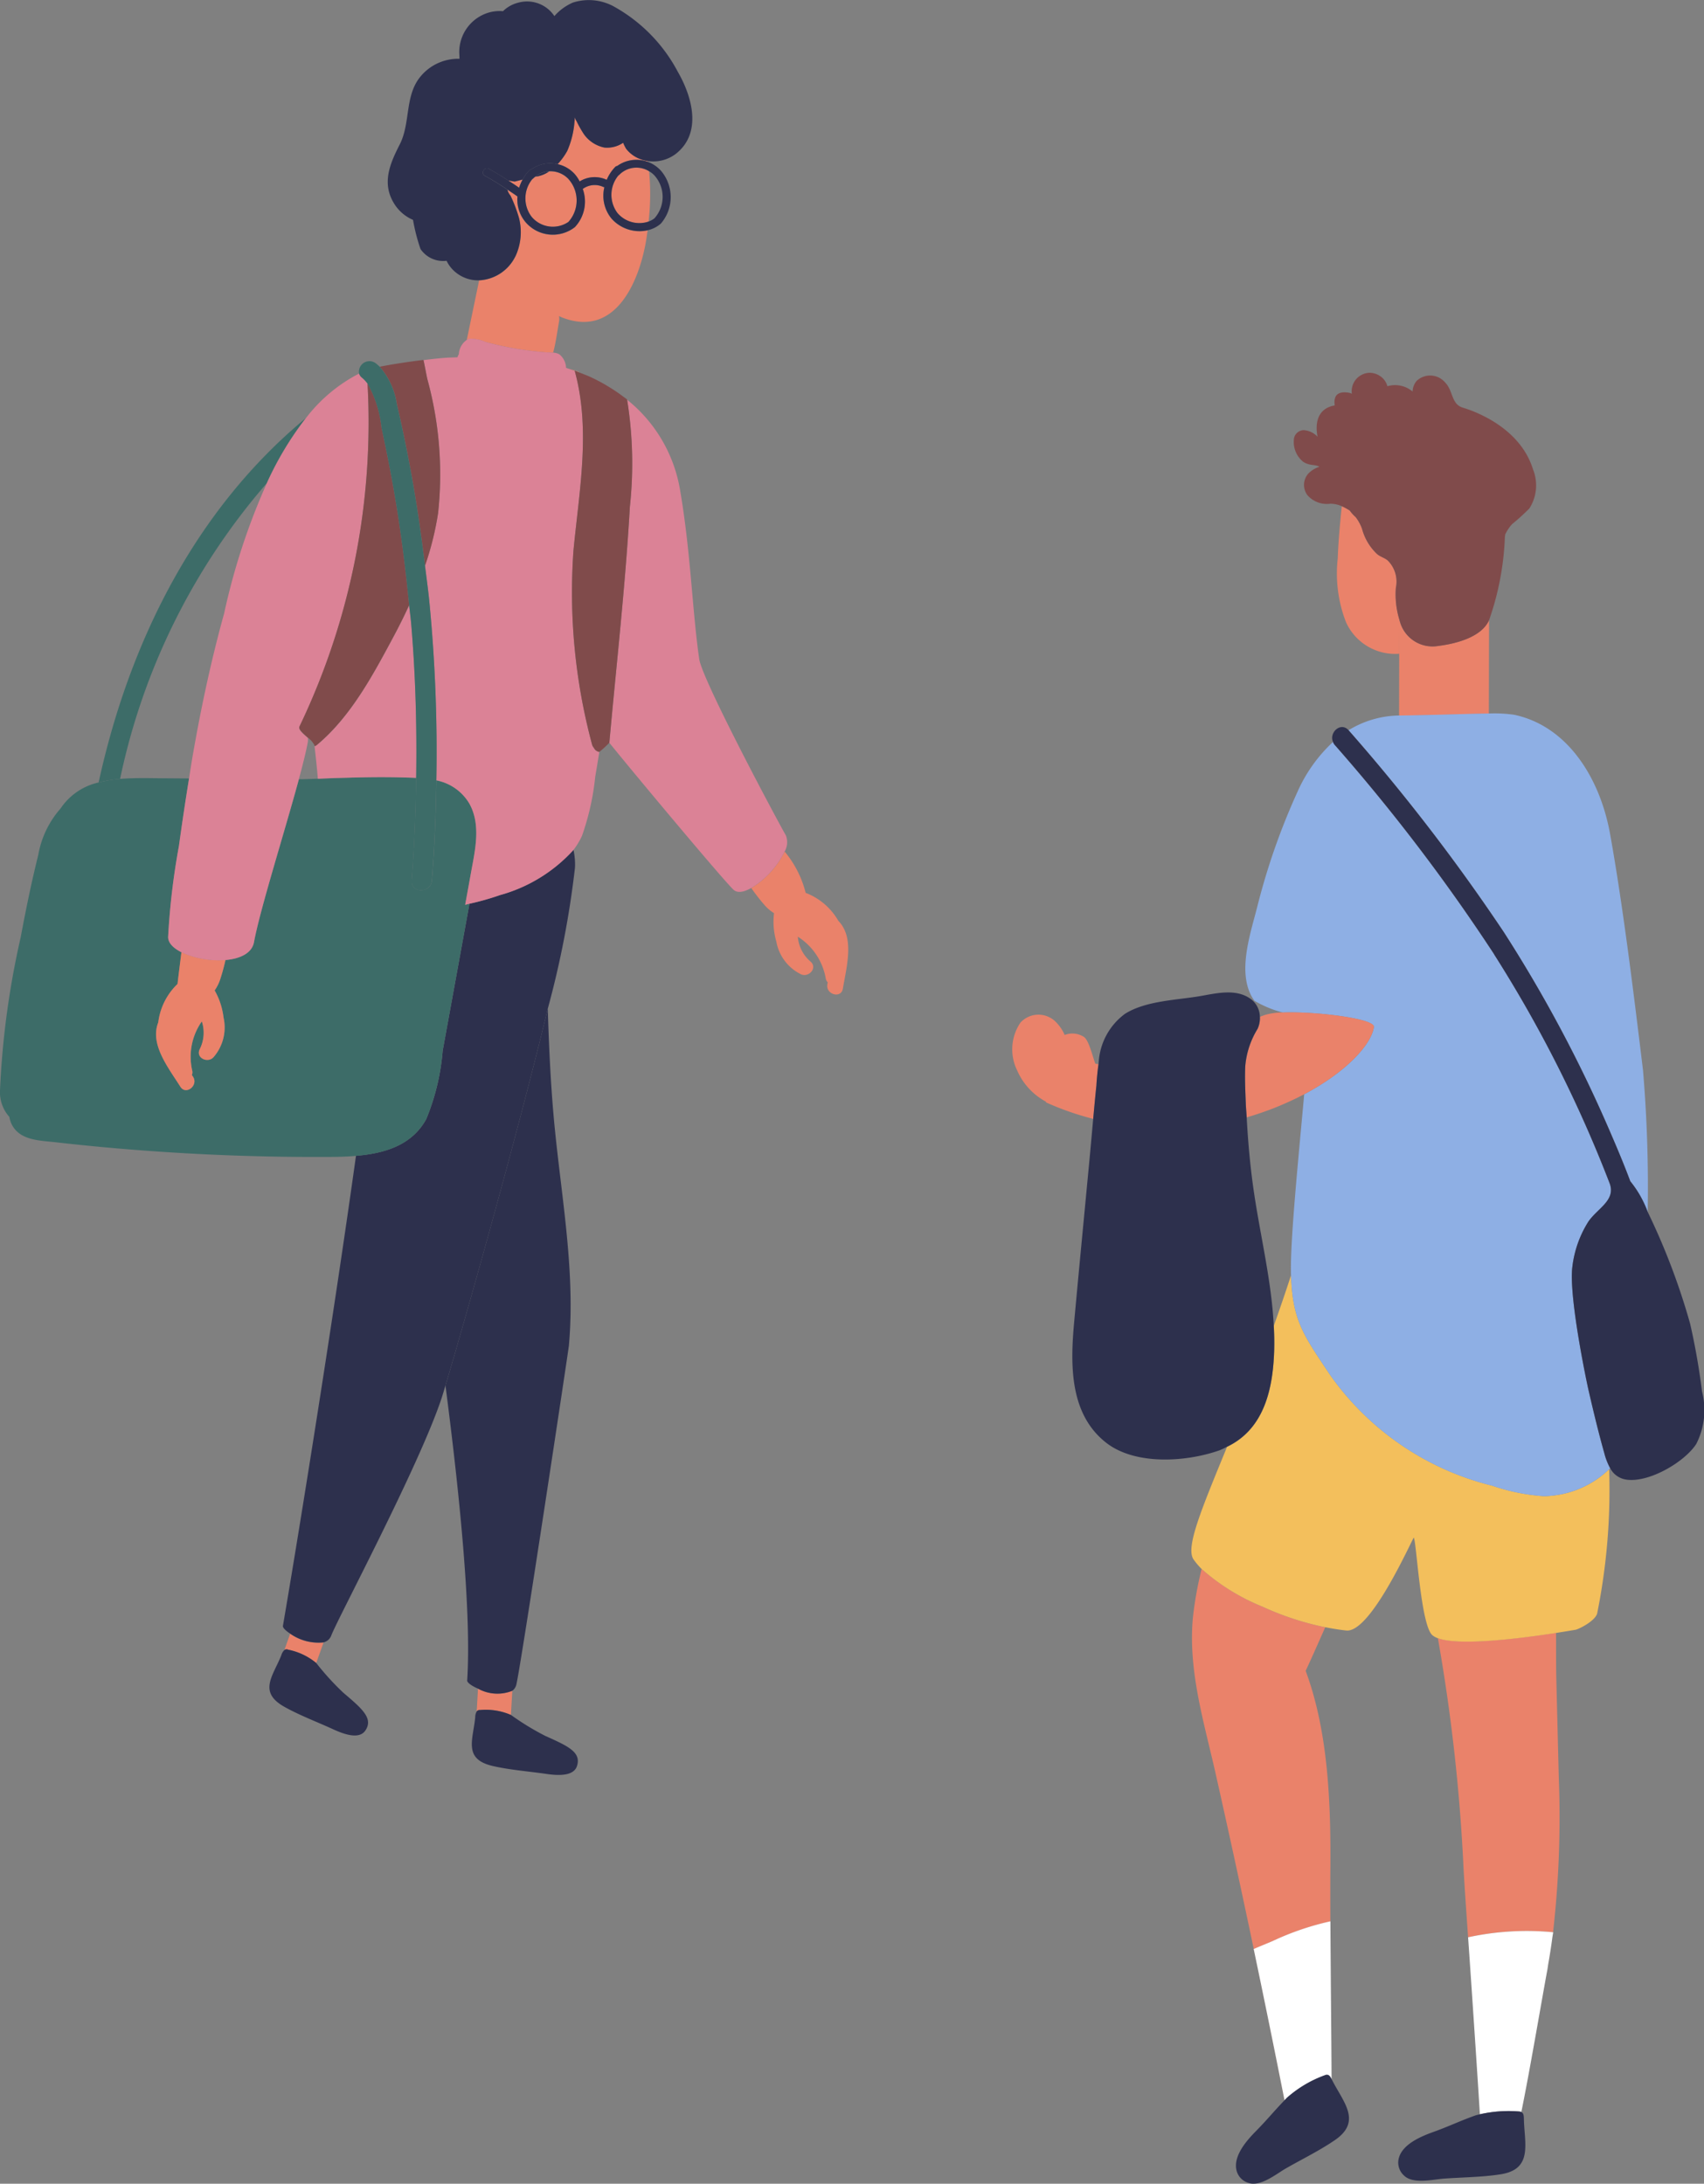 <svg id="グループ_11019" data-name="グループ 11019" xmlns="http://www.w3.org/2000/svg" xmlns:xlink="http://www.w3.org/1999/xlink" width="106.692" height="136.761" viewBox="0 0 106.692 136.761">
  <rect x="0" y="0" width="106.692" height="136.761" fill="#808080" stroke="none"/>
  <defs>
    <clipPath id="clip-path">
      <rect id="長方形_81052" data-name="長方形 81052" width="106.692" height="136.761" fill="none"/>
    </clipPath>
  </defs>
  <g id="グループ_11018" data-name="グループ 11018" clip-path="url(#clip-path)">
    <path id="パス_44919" data-name="パス 44919" d="M33.431,118.166l-.082,1.427a.229.229,0,0,1,.211-.089,3.959,3.959,0,0,1,1.932.309h0l.087-1.514a2.5,2.5,0,0,1-2.149-.133" transform="translate(-3.502 -12.41)" fill="#ea826a"/>
    <path id="パス_44920" data-name="パス 44920" d="M17.427,33.336a20.26,20.26,0,0,1,2.443-4.075C12.916,35.018,8.807,43.334,6.9,52.077a7.951,7.951,0,0,1,1.344-.22,41.081,41.081,0,0,1,9.183-18.521" transform="translate(-0.725 -3.073)" fill="#3d6c68"/>
    <path id="パス_44921" data-name="パス 44921" d="M33.524,119.661a.229.229,0,0,0-.211.089.752.752,0,0,0-.092.365c-.133,1.406-.772,2.622,1.1,3.053,1.077.248,2.217.331,3.31.49.613.089,1.736.212,1.961-.486.28-.868-.549-1.247-1.987-1.89a16.516,16.516,0,0,1-2.144-1.31h0a3.959,3.959,0,0,0-1.932-.31" transform="translate(-3.466 -12.567)" fill="#2d304d"/>
    <path id="パス_44922" data-name="パス 44922" d="M32.524,112.653c-.009.137.277.342.678.516a2.5,2.5,0,0,0,2.149.134.665.665,0,0,0,.248-.373c.277-1.078,3.271-20.99,3.294-21.241.436-4.9-.566-9.757-.977-14.625-.183-2.157-.279-4.316-.345-6.477-2.07,8.57-5.407,20.258-6.406,23.6.937,7.2,1.622,14.344,1.361,18.469" transform="translate(-3.273 -7.413)" fill="#2d304d"/>
    <path id="パス_44923" data-name="パス 44923" d="M20.256,114.327l-.361,1.018a.227.227,0,0,1,.227-.026,3.95,3.95,0,0,1,1.768.837h0l.456-1.284a3.073,3.073,0,0,1-2.092-.545" transform="translate(-2.089 -12.007)" fill="#ea826a"/>
    <path id="パス_44924" data-name="パス 44924" d="M20.012,115.432a.23.23,0,0,0-.227.026.747.747,0,0,0-.191.325c-.521,1.313-1.475,2.3.2,3.238.965.539,2.036.937,3.041,1.4.564.256,1.608.689,2.019.081.511-.755-.179-1.351-1.38-2.37a16.657,16.657,0,0,1-1.692-1.858,3.969,3.969,0,0,0-1.769-.838" transform="translate(-1.979 -12.121)" fill="#2d304d"/>
    <path id="パス_44925" data-name="パス 44925" d="M33.39,62.3a16.679,16.679,0,0,1-1.917.543q-.333,1.824-.665,3.65l-1.013,5.561a14.215,14.215,0,0,1-1.028,4.276c-.908,1.662-2.638,2.155-4.4,2.3-1.334,9.6-3.481,23.064-4.574,29.442-.02.115.169.3.456.487a3.073,3.073,0,0,0,2.092.545.685.685,0,0,0,.479-.428c.391-1.043,5.465-10.553,6.891-14.816.045-.134.138-.436.262-.851,1-3.339,4.336-15.027,6.406-23.6a58.882,58.882,0,0,0,1.7-8.824,4.208,4.208,0,0,0-.095-1.112A9.668,9.668,0,0,1,33.39,62.3" transform="translate(-2.078 -6.247)" fill="#2d304d"/>
    <path id="パス_44926" data-name="パス 44926" d="M33.825,22.775q.81.22,1.635.373a20.965,20.965,0,0,0,2.152.277c.125.01.291.006.452.021.18-.679.268-1.4.366-1.931a.928.928,0,0,0,0-.359c.106.047.21.1.322.135,3.165,1.134,4.632-2.149,5.1-4.689.047-.257.087-.535.125-.814a2.344,2.344,0,0,1-2.266-.737,2.257,2.257,0,0,1-.443-1.959.28.28,0,0,1-.068-.017,1.272,1.272,0,0,0-1.286.125,2.337,2.337,0,0,1-.492,2.39,2.245,2.245,0,0,1-3.095-.319,2.2,2.2,0,0,1-.5-1.6c-.206-.149-.42-.288-.631-.43a.9.9,0,0,0,.194.373,9.042,9.042,0,0,1,.531,1.4A3.58,3.58,0,0,1,35.7,17.42a2.671,2.671,0,0,1-2.272,1.5q-.387,1.869-.774,3.737a.676.676,0,0,1,.15-.076,2.244,2.244,0,0,1,1.022.2" transform="translate(-3.429 -1.36)" fill="#ea826a"/>
    <path id="パス_44927" data-name="パス 44927" d="M43.3,10.175a2.654,2.654,0,0,1-.187-.376,1.777,1.777,0,0,1-1.173.3,2.07,2.07,0,0,1-1.293-.851,6.849,6.849,0,0,1-.442-.785,2.865,2.865,0,0,1-.142-.268.621.621,0,0,1,.006.258,5.615,5.615,0,0,1-.453,1.852,4.169,4.169,0,0,1-.608.836,2.026,2.026,0,0,1,1.083.632,2.266,2.266,0,0,1,.3.45,1.778,1.778,0,0,1,1.694-.1,2.668,2.668,0,0,1,.524-.8.225.225,0,0,1,.14-.069,2.006,2.006,0,0,1,1.9-.254c0-.02-.006-.038-.009-.058a2.277,2.277,0,0,1-.507-.141,2.018,2.018,0,0,1-.831-.625" transform="translate(-4.096 -0.861)" fill="#ea826a"/>
    <path id="パス_44928" data-name="パス 44928" d="M43.209,12.229a1.9,1.9,0,0,0-.054,2.357,1.8,1.8,0,0,0,1.948.528,15.255,15.255,0,0,0,.031-3.149,1.507,1.507,0,0,0-1.876.227.226.226,0,0,1-.05.036" transform="translate(-4.492 -1.233)" fill="#ea826a"/>
    <path id="パス_44929" data-name="パス 44929" d="M38.247,11.99a1.859,1.859,0,0,1-.872.336,1.326,1.326,0,0,0-.132.114.259.259,0,0,1-.05.036,1.9,1.9,0,0,0-.055,2.357,1.733,1.733,0,0,0,2.312.328,2.012,2.012,0,0,0-.014-2.7,1.545,1.545,0,0,0-1.189-.468" transform="translate(-3.86 -1.259)" fill="#ea826a"/>
    <path id="パス_44930" data-name="パス 44930" d="M36.464,12.562c-.151.043-.317.078-.495.127a3.072,3.072,0,0,1-.359-.063c-.005.008-.006.016-.011.024.215.141.431.281.642.431a2.717,2.717,0,0,1,.223-.52" transform="translate(-3.739 -1.319)" fill="#ea826a"/>
    <path id="パス_44931" data-name="パス 44931" d="M38.32,11.99a1.452,1.452,0,0,0-.872.336,1.859,1.859,0,0,0,.872-.336" transform="translate(-3.933 -1.259)" fill="#2d304d"/>
    <path id="パス_44932" data-name="パス 44932" d="M35.119,16.059a3.581,3.581,0,0,0,.226-2.409,9.08,9.08,0,0,0-.532-1.4.915.915,0,0,1-.194-.373c-.458-.307-.925-.6-1.41-.866-.285-.155-.03-.59.254-.435.428.234.84.49,1.248.756,0-.008.005-.016.011-.024a3.271,3.271,0,0,0,.359.063c.178-.049.344-.084.495-.127a2.608,2.608,0,0,1,.4-.561.222.222,0,0,1,.14-.07,1.988,1.988,0,0,1,1.645-.329,4.159,4.159,0,0,0,.607-.835,5.625,5.625,0,0,0,.453-1.853.624.624,0,0,0-.005-.258,2.789,2.789,0,0,0,.141.268,6.908,6.908,0,0,0,.442.785,2.073,2.073,0,0,0,1.293.851,1.778,1.778,0,0,0,1.174-.3,2.575,2.575,0,0,0,.186.376,2.01,2.01,0,0,0,.831.625,2.335,2.335,0,0,0,2.271-.3c1.675-1.3,1.035-3.583.141-5.135A10.028,10.028,0,0,0,41.219.371,3.276,3.276,0,0,0,38.726.159a3.239,3.239,0,0,0-1.165.849A2.053,2.053,0,0,0,35.337.157,2.1,2.1,0,0,0,34.343.7a2.519,2.519,0,0,0-.872.081A2.576,2.576,0,0,0,31.61,3.422c.005.1.008.181.008.26a3.056,3.056,0,0,0-2.5,1.186c-.927,1.2-.566,2.855-1.24,4.178-.607,1.19-1.138,2.407-.368,3.677a2.58,2.58,0,0,0,1.2,1.048,11.45,11.45,0,0,0,.468,1.824,1.712,1.712,0,0,0,1.632.738,2.1,2.1,0,0,0,.61.755,2.2,2.2,0,0,0,1.424.468,2.672,2.672,0,0,0,2.272-1.5" transform="translate(-2.849 0)" fill="#2d304d"/>
    <path id="パス_44933" data-name="パス 44933" d="M42.2,11.566a.222.222,0,0,0-.14.07,2.636,2.636,0,0,0-.524.8,1.778,1.778,0,0,0-1.694.1,2.266,2.266,0,0,0-.3-.45,2.026,2.026,0,0,0-1.083-.632,1.986,1.986,0,0,0-1.644.329.225.225,0,0,0-.14.069,2.607,2.607,0,0,0-.4.561,2.665,2.665,0,0,0-.224.52c-.209-.15-.426-.29-.642-.43-.406-.267-.819-.524-1.247-.756-.285-.156-.54.279-.255.435.486.265.953.558,1.411.865.211.142.425.28.631.43a2.2,2.2,0,0,0,.5,1.6,2.246,2.246,0,0,0,3.095.319,2.335,2.335,0,0,0,.492-2.39,1.27,1.27,0,0,1,1.286-.125.281.281,0,0,0,.068.017,2.255,2.255,0,0,0,.443,1.958,2.342,2.342,0,0,0,2.266.738,1.862,1.862,0,0,0,.829-.419,2.54,2.54,0,0,0,0-3.313,2.07,2.07,0,0,0-2.727-.3m-3.061,3.509a1.731,1.731,0,0,1-2.311-.328,1.9,1.9,0,0,1,.054-2.357.226.226,0,0,0,.05-.036,1.586,1.586,0,0,1,.132-.114,1.46,1.46,0,0,1,.872-.336,1.542,1.542,0,0,1,1.189.469,2.011,2.011,0,0,1,.014,2.7m5.053-3.168a1.515,1.515,0,0,1,.317.246,2.012,2.012,0,0,1,.014,2.7,1.324,1.324,0,0,1-.362.2,1.8,1.8,0,0,1-1.948-.528,1.9,1.9,0,0,1,.054-2.357.226.226,0,0,0,.05-.036,1.507,1.507,0,0,1,1.876-.227" transform="translate(-3.548 -1.174)" fill="#2d304d"/>
    <path id="パス_44934" data-name="パス 44934" d="M26.688,75.8a14.215,14.215,0,0,0,1.028-4.276L28.73,65.96q.333-1.824.665-3.65c-.09.021-.177.046-.266.064q.184-1,.365-2.007c.251-1.408.636-2.989-.1-4.326a3.083,3.083,0,0,0-2.069-1.452c-.035,2.091-.113,4.18-.282,6.266-.065.806-1.327.812-1.264,0,.166-2.141.249-4.285.282-6.43-1.312-.061-2.625-.057-3.937-.024-.168.01-.33.018-.483.022-.572.018-1.143.038-1.714.058l-.025,0v0l-.953.032-.232,0c-.89,3.286-2.435,8.161-2.81,10.2-.13.706-.883,1.044-1.786,1.122-.095.413-.2.823-.332,1.217a2.7,2.7,0,0,1-.347.69,4.493,4.493,0,0,1,.557,1.7,2.838,2.838,0,0,1-.623,2.476c-.354.4-1.131.057-.869-.492a2.278,2.278,0,0,0,.133-1.747,3.865,3.865,0,0,0-.6,3.092.435.435,0,0,1-.023.268c.025.038.052.076.074.112.345.543-.445,1.172-.791.624-.782-1.232-1.924-2.668-1.388-4.029a4.011,4.011,0,0,1,1.206-2.407c.089-.746.171-1.4.246-1.99-.5-.251-.836-.579-.834-.951a44.666,44.666,0,0,1,.676-5.7q.287-2.121.634-4.233l-1.614-.012c-.88-.006-1.811-.035-2.7.04a7.877,7.877,0,0,0-1.344.221,3.876,3.876,0,0,0-2.388,1.63,5.948,5.948,0,0,0-1.4,2.919c-.424,1.7-.778,3.43-1.1,5.156A53.365,53.365,0,0,0,0,74.007a2.3,2.3,0,0,0,.584,1.65,1.953,1.953,0,0,0,.1.359c.47,1.132,1.782,1.117,2.826,1.235q2.913.332,5.836.541,5.359.388,10.738.377c.7,0,1.451,0,2.2-.067,1.766-.149,3.5-.643,4.4-2.3" transform="translate(0 -5.711)" fill="#3d6c68"/>
    <path id="パス_44935" data-name="パス 44935" d="M55.965,62.176a6.5,6.5,0,0,0-1.317-2.587,5.528,5.528,0,0,1-2.089,2.285,12.946,12.946,0,0,0,.837,1.075,2.713,2.713,0,0,0,.587.5,4.483,4.483,0,0,0,.146,1.781,2.838,2.838,0,0,0,1.534,2.041c.483.234,1.066-.387.61-.79a2.28,2.28,0,0,1-.8-1.559,3.864,3.864,0,0,1,1.749,2.619.432.432,0,0,0,.126.237c-.009.046-.019.091-.025.132-.107.635.864.907.971.268.243-1.439.738-3.2-.284-4.252a4.013,4.013,0,0,0-2.045-1.751" transform="translate(-5.52 -6.258)" fill="#ea826a"/>
    <path id="パス_44936" data-name="パス 44936" d="M12.507,66.634c-.075.591-.158,1.242-.246,1.989a4.016,4.016,0,0,0-1.206,2.407c-.536,1.361.606,2.8,1.387,4.029.347.547,1.137-.081.792-.624-.022-.036-.049-.074-.075-.112a.429.429,0,0,0,.024-.268,3.862,3.862,0,0,1,.6-3.092,2.278,2.278,0,0,1-.133,1.747c-.263.549.515.9.869.492a2.839,2.839,0,0,0,.623-2.477,4.489,4.489,0,0,0-.557-1.7,2.669,2.669,0,0,0,.346-.69,12.5,12.5,0,0,0,.333-1.218,5.551,5.551,0,0,1-2.755-.486" transform="translate(-1.147 -6.998)" fill="#ea826a"/>
    <path id="パス_44937" data-name="パス 44937" d="M40.151,25.919c.089.031.172.07.26.1a.126.126,0,0,0,.005-.02c-.238-.089-.488-.157-.735-.233.163.05.316.116.474.173,0-.008,0-.016,0-.023" transform="translate(-4.167 -2.706)" fill="#ea826a"/>
    <path id="パス_44938" data-name="パス 44938" d="M40.939,26.227c.058.024.12.045.178.071-.058-.026-.119-.047-.178-.071" transform="translate(-4.299 -2.754)" fill="#db8296"/>
    <path id="パス_44939" data-name="パス 44939" d="M42.343,26.918c.095.055.186.113.279.17-.093-.057-.184-.115-.279-.17" transform="translate(-4.447 -2.827)" fill="#db8296"/>
    <path id="パス_44940" data-name="パス 44940" d="M43.547,27.715c.074.055.152.107.225.166-.072-.058-.15-.11-.225-.166" transform="translate(-4.573 -2.911)" fill="#db8296"/>
    <path id="パス_44941" data-name="パス 44941" d="M40.3,49.322a.475.475,0,0,1-.12-.225,36.72,36.72,0,0,1-1.161-12.13c.357-3.753,1.091-7.57.081-11.244-.159-.055-.311-.123-.474-.172-.024-.008-.047-.019-.071-.026a1.151,1.151,0,0,0-.41-.839.842.842,0,0,0-.4-.115c-.161-.014-.327-.011-.452-.021a20.965,20.965,0,0,1-2.152-.277q-.826-.153-1.635-.373a2.244,2.244,0,0,0-1.022-.2.676.676,0,0,0-.15.076,1.161,1.161,0,0,0-.494.9.532.532,0,0,0-.068.135l-.017.053h0c-.187.006-.375.012-.562.02-.294.013-.882.07-1.567.155.1.424.164.848.245,1.2a22.536,22.536,0,0,1,.67,8.373,18.812,18.812,0,0,1-.819,3.3c.091.748.2,1.495.27,2.245a96.726,96.726,0,0,1,.439,11.2A3.08,3.08,0,0,1,32.5,52.819c.741,1.337.355,2.918.1,4.326q-.18,1-.365,2.007c.089-.019.176-.045.266-.064a16.679,16.679,0,0,0,1.917-.543,9.668,9.668,0,0,0,4.591-2.818,4.459,4.459,0,0,0,.544-.9,15.9,15.9,0,0,0,.826-3.689c.088-.518.172-1.038.257-1.558a.452.452,0,0,1-.342-.253" transform="translate(-3.111 -2.487)" fill="#db8296"/>
    <path id="パス_44942" data-name="パス 44942" d="M28.06,43.575c-.035-.409-.09-.816-.131-1.225q-.466,1.015-.994,2c-1.279,2.386-2.657,4.972-4.758,6.737a.575.575,0,0,1-.161.1A.313.313,0,0,0,22,51.132c.077.7.158,1.39.21,2.088v0l.025,0a.189.189,0,0,1,.031,0c.721-.042,1.444-.057,2.165-.075,1.313-.034,2.626-.038,3.938.023.048-3.2-.037-6.4-.306-9.587" transform="translate(-2.31 -4.448)" fill="#db8296"/>
    <path id="パス_44943" data-name="パス 44943" d="M15.26,41.193c-.788,2.849-1.411,5.748-1.921,8.659-.1.548-.18,1.1-.268,1.647q-.341,2.113-.634,4.233a44.685,44.685,0,0,0-.676,5.7c0,.372.334.7.834.952a5.564,5.564,0,0,0,2.756.486c.9-.078,1.657-.416,1.786-1.122.374-2.036,1.92-6.911,2.809-10.2.251-.925.452-1.73.557-2.3a1.016,1.016,0,0,0,.008-.288c-.293-.259-.611-.524-.525-.7a44.11,44.11,0,0,0,4.26-21.493,2.077,2.077,0,0,0-.351-.375.561.561,0,0,1-.178-.25,9.872,9.872,0,0,0-3.337,2.8,20.235,20.235,0,0,0-2.443,4.075,41.52,41.52,0,0,0-2.677,8.185" transform="translate(-1.235 -2.745)" fill="#db8296"/>
    <path id="パス_44944" data-name="パス 44944" d="M53.605,56.268a1.174,1.174,0,0,0,.082-1c-.8-1.419-5.307-9.9-5.433-11.079-.432-2.988-.528-6.671-1.195-10.555a9.172,9.172,0,0,0-3.318-5.663,25.149,25.149,0,0,1,.176,6.671c-.28,4.944-.843,9.883-1.288,14.815h0c1.586,1.963,7.009,8.455,7.766,9.194.246.239.662.158,1.12-.1a5.528,5.528,0,0,0,2.089-2.285" transform="translate(-4.477 -2.937)" fill="#db8296"/>
    <path id="パス_44945" data-name="パス 44945" d="M21.885,49.5a.239.239,0,0,1,.02.048.592.592,0,0,0,.162-.1c2.1-1.765,3.479-4.351,4.758-6.737.35-.653.684-1.319.994-2-.23-2.356-.528-4.706-.933-7.038q-.353-2.035-.794-4.053a7.227,7.227,0,0,0-.882-2.8,44.105,44.105,0,0,1-4.26,21.494c-.086.178.233.444.525.7a1.451,1.451,0,0,1,.41.473" transform="translate(-2.199 -2.818)" fill="#804b4b"/>
    <path id="パス_44946" data-name="パス 44946" d="M27.631,27.936c.335,1.419.626,2.848.891,4.281.358,1.943.637,3.9.878,5.859a18.716,18.716,0,0,0,.82-3.3,22.575,22.575,0,0,0-.67-8.373c-.082-.356-.149-.78-.246-1.2l0-.017c-.892.109-1.946.265-2.74.426a4.561,4.561,0,0,1,1.071,2.33" transform="translate(-2.789 -2.644)" fill="#804b4b"/>
    <path id="パス_44947" data-name="パス 44947" d="M43.641,34.426a25.148,25.148,0,0,0-.176-6.671l0-.013c-.021-.017-.044-.03-.064-.047-.072-.058-.15-.11-.225-.166q-.384-.29-.8-.543c-.092-.057-.184-.115-.279-.17a11.088,11.088,0,0,0-1.079-.548c-.057-.025-.119-.046-.177-.071q-.2-.082-.4-.157c-.088-.033-.172-.072-.26-.1,0,.007,0,.015.005.023,1.01,3.673.277,7.49-.081,11.243a36.738,36.738,0,0,0,1.16,12.13.472.472,0,0,0,.121.225.453.453,0,0,0,.342.254h0a7.991,7.991,0,0,0,.623-.571c.445-4.931,1.008-9.871,1.288-14.815" transform="translate(-4.199 -2.724)" fill="#804b4b"/>
    <path id="パス_44948" data-name="パス 44948" d="M25.646,26.669a7.226,7.226,0,0,1,.881,2.8q.442,2.018.795,4.053c.405,2.332.7,4.682.933,7.038.04.409.1.815.131,1.225.269,3.191.354,6.389.305,9.587-.032,2.144-.115,4.289-.282,6.43-.063.812,1.2.806,1.265,0,.169-2.085.247-4.175.282-6.267a96.718,96.718,0,0,0-.439-11.2c-.075-.75-.179-1.5-.271-2.245-.241-1.961-.519-3.917-.878-5.859-.265-1.434-.557-2.863-.891-4.282a4.563,4.563,0,0,0-1.07-2.33,2.625,2.625,0,0,0-.226-.2.659.659,0,0,0-1.061.635.547.547,0,0,0,.177.25,2.046,2.046,0,0,1,.351.375" transform="translate(-2.635 -2.653)" fill="#3d6c68"/>
    <path id="パス_44949" data-name="パス 44949" d="M100.593,114.594a112.962,112.962,0,0,1,1.589,14.036c.042.98.2,3.24.379,5.765-.027-.384-.052-.749-.074-1.067a17.328,17.328,0,0,1,5.319-.317,63.862,63.862,0,0,0,.357-9.705l-.153-6.146c-.024-.95-.01-1.923-.019-2.9-2.646.41-6.127.8-7.4.329" transform="translate(-10.564 -12)" fill="#ea826a"/>
    <path id="パス_44950" data-name="パス 44950" d="M108.571,135.608q-.109.812-.253,1.629c.1-.545.18-1.087.253-1.629" transform="translate(-11.375 -14.241)" fill="#ea826a"/>
    <path id="パス_44951" data-name="パス 44951" d="M87.255,133.6c.4-.175.806-.337,1.2-.506a17.366,17.366,0,0,1,3.6-1.23c-.006-1.25-.007-2.385,0-3.255.033-4.12-.122-8.591-1.547-12.438.422-.9.82-1.819,1.226-2.73a18.041,18.041,0,0,1-3.924-1.286,13.161,13.161,0,0,1-3.816-2.365,22.95,22.95,0,0,0-.548,3.058c-.3,3.294.679,6.467,1.4,9.65q2.308,10.261,4.342,20.578l.007-.007q-.938-4.742-1.93-9.47" transform="translate(-8.757 -11.53)" fill="#ea826a"/>
    <path id="パス_44952" data-name="パス 44952" d="M97.225,40.537a1.868,1.868,0,0,0-.491-1.7c-.177-.175-.5-.252-.7-.434a3.365,3.365,0,0,1-.925-1.562,2.7,2.7,0,0,0-.4-.737,2.267,2.267,0,0,1-.369-.409,3.6,3.6,0,0,0-.5-.273c-.114,1.087-.215,2.177-.254,3.268A8.422,8.422,0,0,0,94.1,42.68a3.373,3.373,0,0,0,3.337,1.983l.005-2.153a5.433,5.433,0,0,1-.215-1.973" transform="translate(-9.826 -3.72)" fill="#ea826a"/>
    <path id="パス_44953" data-name="パス 44953" d="M103.5,49.243l.013-5.867c-.008.019-.014.039-.023.057-.5,1.044-2.092,1.436-3.146,1.568a2.118,2.118,0,0,1-2.416-1.523c-.017-.046-.026-.091-.04-.137L97.887,45.5l-.009,3.875c.018,0,.035,0,.054,0,2.5-.035,4.337-.114,5.572-.124" transform="translate(-10.279 -4.552)" fill="#ea826a"/>
    <path id="パス_44954" data-name="パス 44954" d="M91.725,111.278c.435.087.874.158,1.317.207,1.43.16,3.722-4.831,4.226-5.818.167.111.422,5.4,1.156,6.1a1.062,1.062,0,0,0,.358.2c1.27.472,4.751.081,7.4-.329.436-.068.849-.136,1.226-.2.166-.029,1.2-.521,1.347-1.016a39.258,39.258,0,0,0,.752-9.039,6.014,6.014,0,0,1-4.095,1.687,12.532,12.532,0,0,1-3.226-.655,17.572,17.572,0,0,1-10.147-6.931c-1.65-2.478-2.364-3.388-2.446-6.258-.362,1.111-.723,2.163-1.083,3.174.025.481.038.964.026,1.449-.06,2.484-.616,5.019-2.954,6.135-1.6,3.911-2.612,6.292-2.1,7.046a4.481,4.481,0,0,0,.506.6,13.131,13.131,0,0,0,3.817,2.364,18.052,18.052,0,0,0,3.924,1.287" transform="translate(-8.753 -9.37)" fill="#f3bf5c"/>
    <path id="パス_44955" data-name="パス 44955" d="M104.067,63.623a85.86,85.86,0,0,1,6.592,12.361c.434,1,.863,2.011,1.249,3.033.026.068.05.136.074.2a6.7,6.7,0,0,1,1.093,1.923,87.275,87.275,0,0,0-.294-8.882c-.613-5.066-1.274-10.409-2.061-14.788-.635-3.524-2.68-6.757-6-7.46a8.494,8.494,0,0,0-1.589-.08c-1.235.011-3.073.089-5.572.125-.019,0-.036,0-.054,0a6.191,6.191,0,0,0-3.158.92l0,0a121.131,121.131,0,0,1,9.714,12.637" transform="translate(-9.909 -5.244)" fill="#8eafe4"/>
    <path id="パス_44956" data-name="パス 44956" d="M95.175,69.763c-.153,1.106-1.721,2.821-4.365,4.222-.358,3.948-.863,9.012-.831,11.071,0,.088,0,.167.007.251.083,2.869.8,3.78,2.446,6.258A17.572,17.572,0,0,0,102.58,98.5a12.547,12.547,0,0,0,3.226.655,6.018,6.018,0,0,0,4.095-1.687l.066-.058a4.087,4.087,0,0,1-.371-.956c-.363-1.291-.676-2.6-.977-3.9-.115-.495-1.265-5.943-1.017-7.778a6.789,6.789,0,0,1,.978-2.775c.55-.851,1.762-1.351,1.354-2.433A80.8,80.8,0,0,0,102.7,65.219a116.15,116.15,0,0,0-10-13.134.619.619,0,0,1-.09-.162,9.492,9.492,0,0,0-2.226,3.132,42.011,42.011,0,0,0-2.5,7.132c-.434,1.735-1.361,4.32-.191,5.943a6.9,6.9,0,0,0,1.771.733c2.065-.078,5.774.388,5.7.9" transform="translate(-9.15 -5.453)" fill="#8eafe4"/>
    <path id="パス_44957" data-name="パス 44957" d="M76.219,74.1a1.153,1.153,0,0,1-.2-.029c-.164-.421-.4-1.474-.72-1.678a1.338,1.338,0,0,0-1.2-.118,2.6,2.6,0,0,0-.61-.87,1.526,1.526,0,0,0-2.157.095,2.98,2.98,0,0,0-.212,2.985,4.049,4.049,0,0,0,1.8,1.963c.008.018.013.036.022.054a18.056,18.056,0,0,0,2.947,1.029c.064-.7.127-1.392.2-2.086.026-.452.072-.9.133-1.344" transform="translate(-7.438 -7.457)" fill="#ea826a"/>
    <path id="パス_44958" data-name="パス 44958" d="M87.882,71.889a5.291,5.291,0,0,0-.766,2.333c-.034.778.005,1.564.035,2.341.011.285.039.569.055.855a19.3,19.3,0,0,0,3.6-1.447c2.644-1.4,4.212-3.115,4.365-4.222.071-.512-3.639-.977-5.7-.9a4.023,4.023,0,0,0-1.134.158c-.1.039-.2.073-.3.113a1.607,1.607,0,0,1-.149.769" transform="translate(-9.147 -7.44)" fill="#ea826a"/>
    <path id="パス_44959" data-name="パス 44959" d="M87.659,91.77c.012-.484,0-.967-.026-1.449-.142-2.79-.821-5.54-1.232-8.3-.235-1.575-.378-3.164-.464-4.754-.016-.285-.045-.569-.055-.854-.03-.778-.069-1.564-.035-2.341a5.3,5.3,0,0,1,.766-2.334,1.6,1.6,0,0,0,.149-.769,1.406,1.406,0,0,0-.6-1.131c-.906-.641-2.124-.336-3.116-.164-1.482.256-3.43.288-4.736,1.119a4.061,4.061,0,0,0-1.632,2.95c-.01.063-.01.127-.019.19-.061.444-.106.892-.132,1.344-.073.695-.137,1.391-.2,2.087-.073.808-.144,1.617-.22,2.424-.323,3.424-.656,6.848-.969,10.273-.243,2.65-.32,5.78,2.006,7.592,1.825,1.421,5.009,1.208,7.09.472a4.478,4.478,0,0,0,.471-.224c2.339-1.116,2.894-3.651,2.955-6.135" transform="translate(-7.879 -7.294)" fill="#2d304d"/>
    <path id="パス_44960" data-name="パス 44960" d="M103.335,65.109a80.8,80.8,0,0,1,7.236,14.341c.408,1.081-.8,1.581-1.354,2.433a6.789,6.789,0,0,0-.978,2.775c-.248,1.836.9,7.283,1.017,7.778.3,1.306.614,2.612.977,3.9a4.087,4.087,0,0,0,.371.956,1.351,1.351,0,0,0,.952.706c1.405.259,3.7-1.072,4.441-2.227a4.682,4.682,0,0,0,.361-3.275c-.181-1.431-.427-2.851-.749-4.257a42.348,42.348,0,0,0-2.657-7,6.7,6.7,0,0,0-1.093-1.923c-.023-.068-.047-.136-.073-.2-.387-1.022-.815-2.031-1.249-3.033a85.907,85.907,0,0,0-6.592-12.361A121.01,121.01,0,0,0,94.23,51.084l0,0c-.481-.563-1.248.136-.977.73a.619.619,0,0,0,.09.162,116.15,116.15,0,0,1,10,13.134" transform="translate(-9.787 -5.343)" fill="#2d304d"/>
    <path id="パス_44961" data-name="パス 44961" d="M94.389,35.126a2.725,2.725,0,0,1,.4.737,3.364,3.364,0,0,0,.925,1.562c.2.183.524.26.7.434a1.869,1.869,0,0,1,.49,1.7,5.429,5.429,0,0,0,.215,1.973c.015.046.023.091.04.137a2.12,2.12,0,0,0,2.416,1.523c1.053-.132,2.645-.524,3.146-1.568.009-.018.015-.038.024-.057a17.678,17.678,0,0,0,.985-5.183l.021-.172a2.664,2.664,0,0,1,.423-.64,13.772,13.772,0,0,0,1.092-.993,2.683,2.683,0,0,0,.226-2.443c-.831-2.711-3.839-3.7-4.388-3.864-.738-.216-.6-1.06-1.12-1.585a1.229,1.229,0,0,0-1.772-.1,1.071,1.071,0,0,0-.26.674,1.693,1.693,0,0,0-1.578-.333,1.1,1.1,0,0,0-.234-.443,1.2,1.2,0,0,0-.894-.4,1.161,1.161,0,0,0-1.1,1.306V27.4a.6.6,0,0,0-.2-.068c-.788-.119-.936.277-.871.8a1.614,1.614,0,0,0-.255.06c-.861.291-.969,1.138-.817,1.9a1.307,1.307,0,0,0-.857-.413.631.631,0,0,0-.63.629,1.589,1.589,0,0,0,.586,1.352c.422.27.721.147,1.018.311a1.672,1.672,0,0,0-.682.412,1.068,1.068,0,0,0-.064,1.376,1.617,1.617,0,0,0,1.418.528,1.722,1.722,0,0,1,.728.156,3.637,3.637,0,0,1,.5.272,2.27,2.27,0,0,0,.369.409" transform="translate(-9.506 -2.739)" fill="#804b4b"/>
    <path id="パス_44962" data-name="パス 44962" d="M87.709,136.186q.992,4.73,1.93,9.47c.05-.052.095-.1.147-.154a7.35,7.35,0,0,1,2.368-1.41c.228-.1.322.033.43.238-.011-2.535-.056-6.619-.072-9.881l-.008,0a17.366,17.366,0,0,0-3.6,1.23c-.39.168-.8.33-1.2.506" transform="translate(-9.211 -14.12)" fill="#fff"/>
    <path id="パス_44963" data-name="パス 44963" d="M102.708,135.52c.022.318.047.683.074,1.066.236,3.422.61,9.061.662,10.018a8.112,8.112,0,0,1,2.47-.175.337.337,0,0,1,.126.033c.5-2.409,1.314-7.219,1.632-8.917.022-.12.034-.239.055-.36q.145-.816.253-1.628c.016-.118.04-.237.055-.355h-.01a17.328,17.328,0,0,0-5.319.317" transform="translate(-10.786 -14.191)" fill="#fff"/>
    <path id="パス_44964" data-name="パス 44964" d="M105.4,147.754a8.084,8.084,0,0,0-2.47.175c-.091.024-.185.039-.276.071-.945.332-1.648.682-2.656,1.043-.747.268-1.853.737-2.121,1.562a1.088,1.088,0,0,0,.312,1.166c.561.546,1.822.236,2.482.187,1.176-.086,2.4-.089,3.563-.272,2.024-.318,1.491-1.916,1.455-3.425-.006-.235-.013-.407-.163-.473a.321.321,0,0,0-.126-.033" transform="translate(-10.273 -15.515)" fill="#2d304d"/>
    <path id="パス_44965" data-name="パス 44965" d="M92.676,149.267c1.686-1.163.514-2.373-.173-3.718l-.049-.092c-.108-.206-.2-.337-.43-.238a7.334,7.334,0,0,0-2.368,1.41c-.052.053-.1.1-.147.153l-.007.008c-.624.643-1.095,1.227-1.788,1.93-.558.565-1.351,1.466-1.235,2.327a1.087,1.087,0,0,0,.786.915c.743.249,1.745-.576,2.318-.906,1.023-.588,2.123-1.119,3.094-1.789" transform="translate(-9.081 -15.247)" fill="#2d304d"/>
  </g>
</svg>
